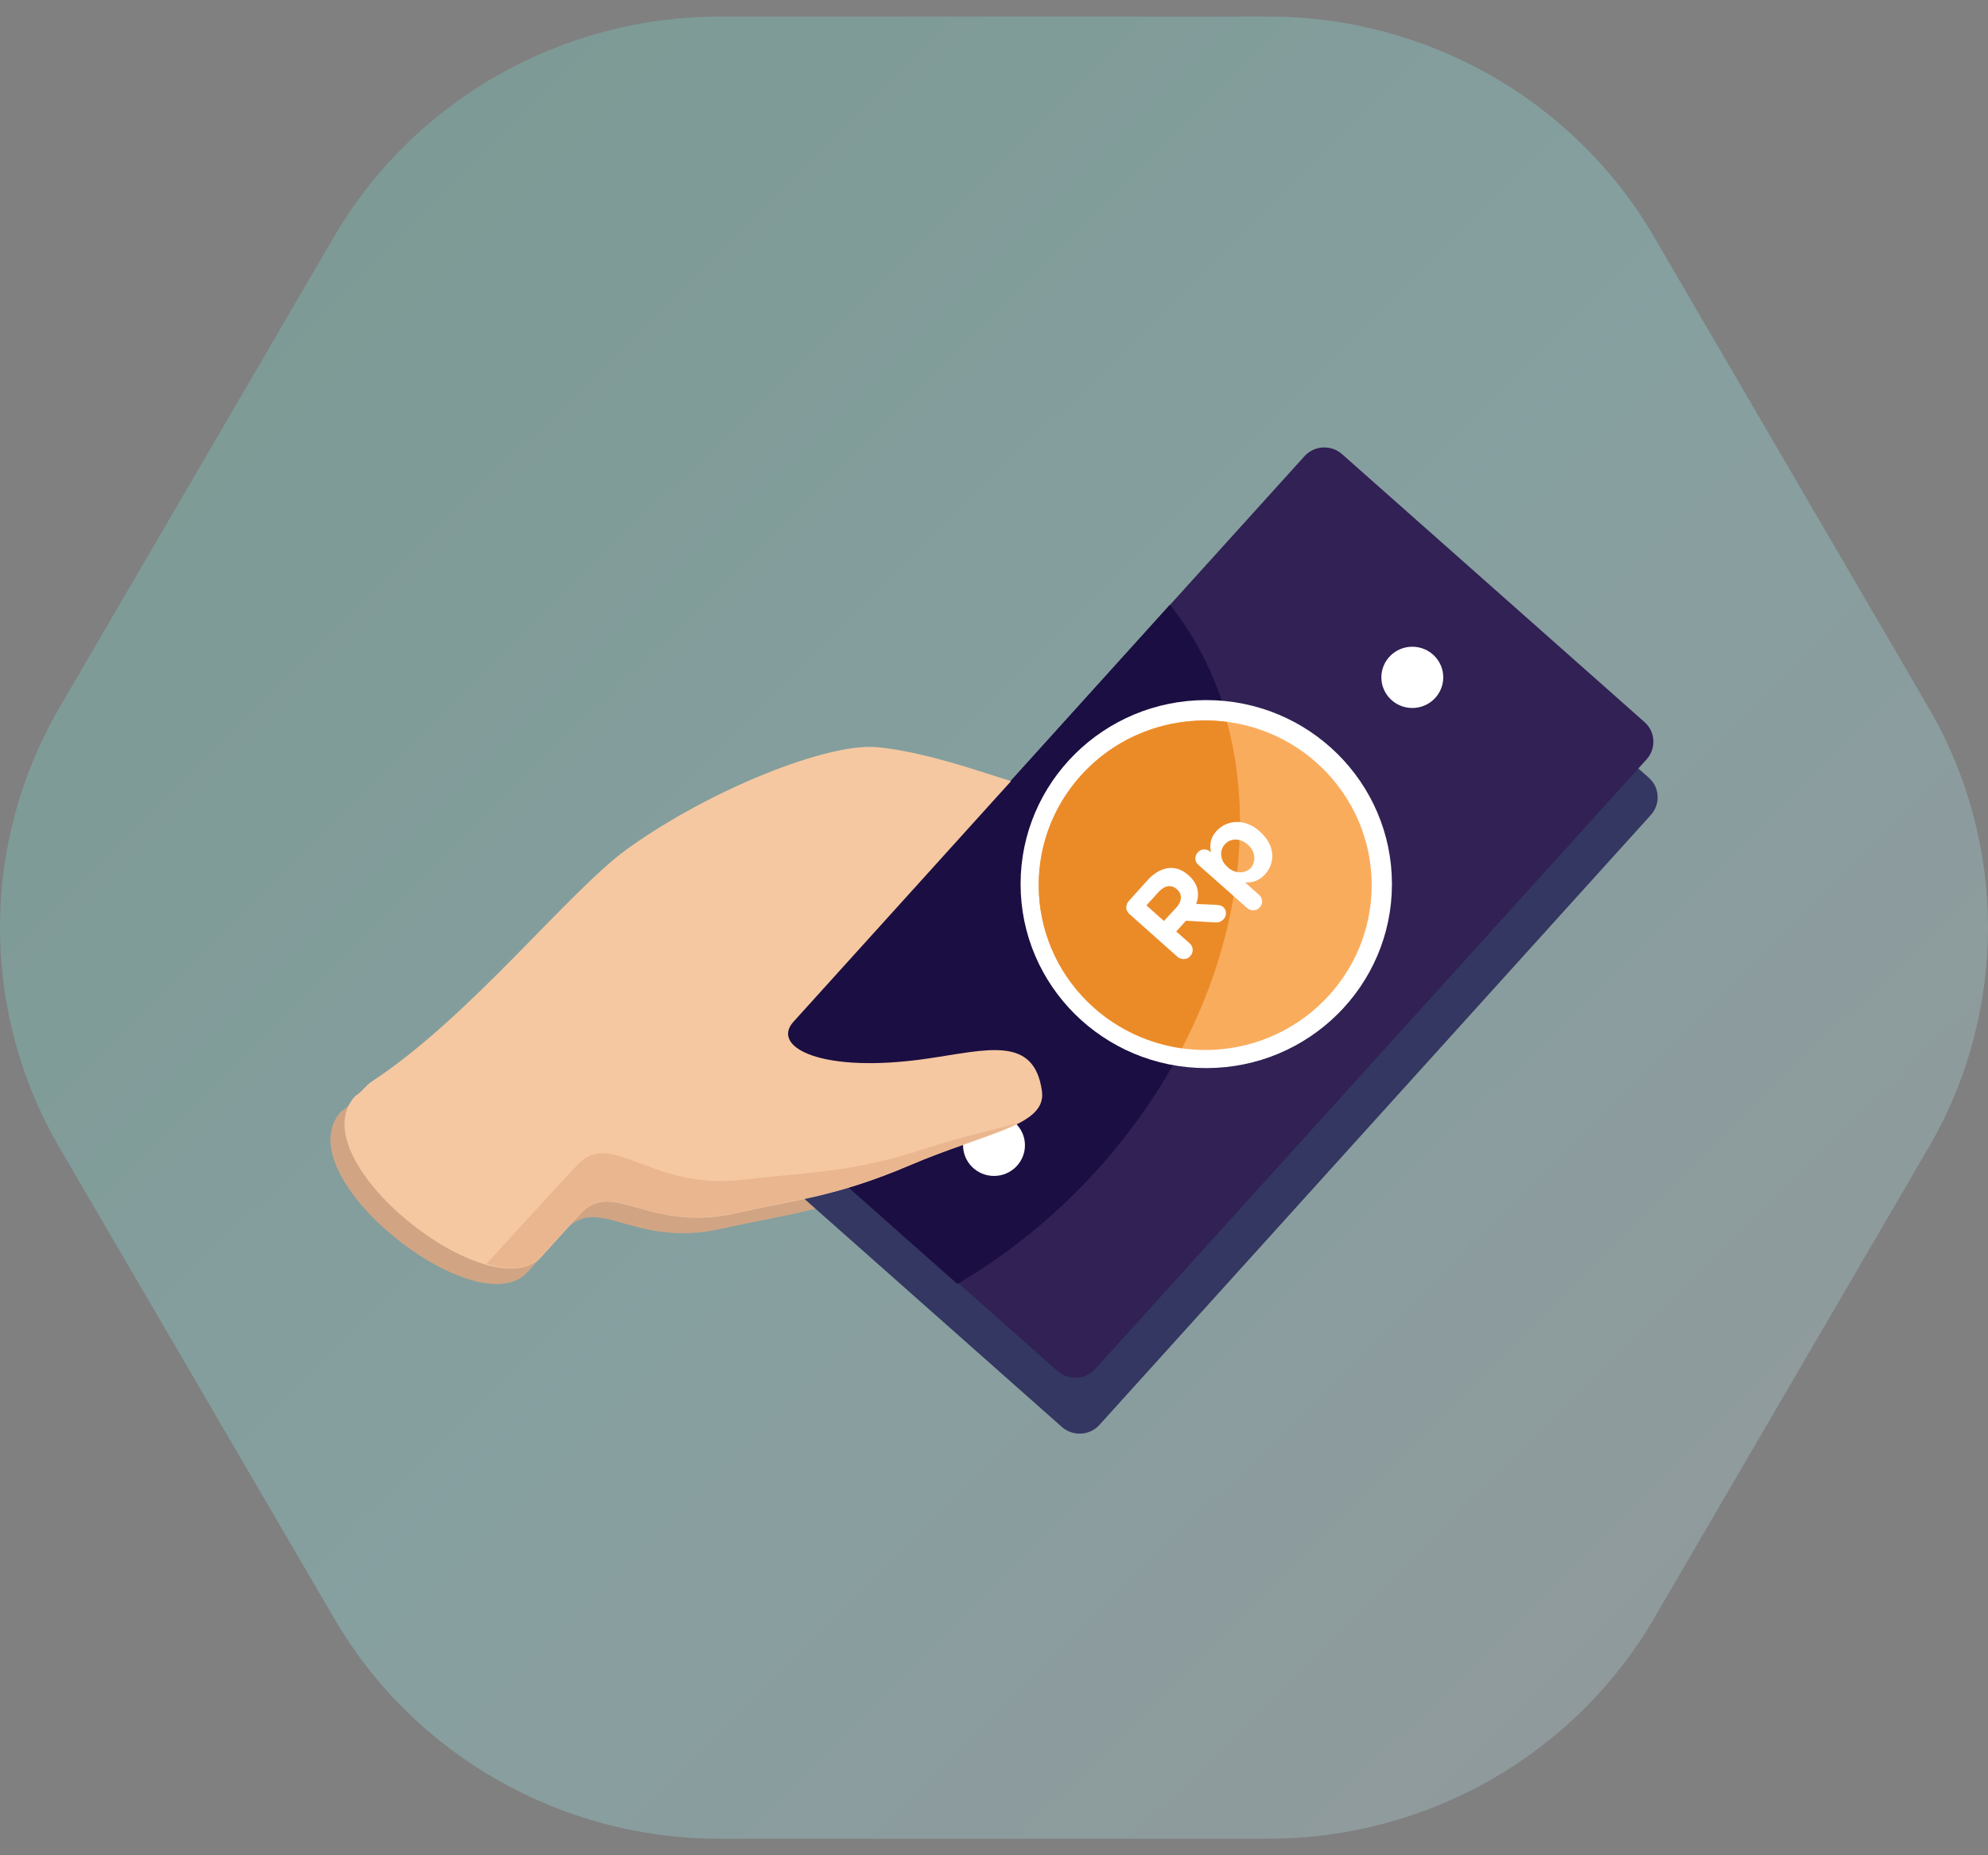 <svg width="60" height="56" viewBox="0 0 60 56" fill="none" xmlns="http://www.w3.org/2000/svg">
<rect x="0" y="0" width="60" height="56" fill="#808080" stroke="none"/>
<path opacity="0.38" d="M10.086 48.849L1.803 34.656C-0.601 30.538 -0.601 25.462 1.803 21.344L10.078 7.151C12.482 3.034 16.926 0.5 21.725 0.5H38.284C43.083 0.5 47.527 3.034 49.922 7.151L58.197 21.344C60.601 25.462 60.601 30.538 58.197 34.656L49.922 48.849C47.518 52.966 43.083 55.5 38.284 55.5H21.725C16.926 55.508 12.482 52.966 10.086 48.849Z" fill="url(#paint0_linear)"/>
<path d="M27.579 32.42C24.38 32.89 22.824 32.077 23.524 31.307C25.184 29.475 30.087 24.048 30.087 24.048L28.876 23.662C27.994 23.389 26.922 23.097 26.023 23.02C24.544 22.892 21.008 24.296 18.518 26.085C16.736 27.369 13.762 31.17 10.796 33.113C10.597 33.241 10.493 33.438 10.294 33.55C8.548 35.484 14.41 40.064 15.915 38.403C16.287 37.992 16.468 37.787 17.065 37.128C18.068 36.023 19.114 37.684 21.76 37.093C23.585 36.683 24.795 36.597 27.026 35.647C29.343 34.654 31.168 34.457 31.021 33.404C30.787 31.701 29.352 32.154 27.579 32.42Z" fill="#D1A584"/>
<path d="M49.826 24.598L33.181 43.011C32.887 43.337 32.377 43.362 32.048 43.071L22.917 34.982C22.589 34.691 22.563 34.186 22.857 33.861L39.502 15.447C39.796 15.122 40.306 15.096 40.634 15.387L49.765 23.477C50.094 23.768 50.12 24.273 49.826 24.598Z" fill="#333761"/>
<path d="M49.697 22.919L33.052 41.324C32.758 41.649 32.248 41.675 31.919 41.384L22.788 33.294C22.46 33.003 22.434 32.498 22.728 32.173L39.373 13.768C39.667 13.443 40.177 13.417 40.505 13.708L49.636 21.798C49.965 22.089 49.991 22.594 49.697 22.919Z" fill="#312154"/>
<path d="M23.376 31.462C22.71 32.198 22.771 33.328 23.514 33.987L28.893 38.755C30.397 37.874 31.833 36.727 33.104 35.323C37.972 29.938 38.811 22.653 35.309 18.253L23.376 31.462Z" fill="#1B0E42"/>
<path d="M36.407 31.659C39.181 31.659 41.43 29.432 41.43 26.686C41.43 23.939 39.181 21.712 36.407 21.712C33.632 21.712 31.383 23.939 31.383 26.686C31.383 29.432 33.632 31.659 36.407 31.659Z" fill="white" stroke="white" stroke-width="1.161" stroke-miterlimit="10"/>
<path d="M36.375 31.693C39.15 31.693 41.399 29.466 41.399 26.719C41.399 23.972 39.15 21.746 36.375 21.746C33.601 21.746 31.352 23.972 31.352 26.719C31.352 29.466 33.601 31.693 36.375 31.693Z" fill="#FAAC5D"/>
<path d="M37.031 21.789C35.44 21.584 33.78 22.132 32.63 23.398C30.779 25.444 30.952 28.586 33.019 30.418C33.788 31.103 34.722 31.505 35.673 31.642C37.385 28.355 37.852 24.802 37.031 21.789Z" fill="#EB8B28"/>
<path d="M34.082 27.585C33.97 27.483 33.961 27.32 34.065 27.2L34.636 26.567C34.843 26.335 35.077 26.216 35.301 26.198C35.5 26.19 35.691 26.258 35.863 26.413L35.872 26.421C36.166 26.678 36.209 26.977 36.105 27.286L36.702 27.311C36.789 27.32 36.858 27.328 36.918 27.38C37.031 27.483 37.022 27.637 36.936 27.739C36.849 27.834 36.754 27.851 36.65 27.842L35.794 27.791L35.5 28.116L35.907 28.476C36.019 28.578 36.028 28.741 35.924 28.861C35.82 28.972 35.656 28.981 35.535 28.878L34.082 27.585ZM35.509 27.388C35.682 27.192 35.682 26.986 35.526 26.849L35.518 26.84C35.345 26.686 35.146 26.729 34.964 26.926L34.601 27.328L35.128 27.799L35.509 27.388Z" fill="white"/>
<path d="M36.168 26.105C36.056 26.011 36.047 25.84 36.151 25.728C36.246 25.617 36.419 25.608 36.531 25.711L36.549 25.728C36.505 25.514 36.523 25.292 36.713 25.086C37.007 24.761 37.552 24.675 38.019 25.095L38.027 25.103C38.503 25.523 38.486 26.054 38.183 26.387C37.993 26.602 37.776 26.644 37.578 26.636L38.001 27.012C38.114 27.107 38.122 27.278 38.019 27.389C37.923 27.5 37.751 27.509 37.638 27.406L36.168 26.105ZM37.664 25.497C37.422 25.283 37.128 25.3 36.964 25.489C36.799 25.677 36.817 25.968 37.05 26.173L37.059 26.182C37.292 26.387 37.586 26.37 37.759 26.191C37.906 25.994 37.898 25.703 37.664 25.497Z" fill="white"/>
<path d="M30 35.495C30.516 35.495 30.934 35.081 30.934 34.57C30.934 34.059 30.516 33.645 30 33.645C29.485 33.645 29.066 34.059 29.066 34.57C29.066 35.081 29.485 35.495 30 35.495Z" fill="white"/>
<path d="M42.625 21.37C43.141 21.37 43.559 20.956 43.559 20.445C43.559 19.935 43.141 19.521 42.625 19.521C42.109 19.521 41.691 19.935 41.691 20.445C41.691 20.956 42.109 21.37 42.625 21.37Z" fill="white"/>
<path d="M28.005 31.951C24.806 32.422 23.249 31.608 23.95 30.838C25.61 29.006 30.513 23.579 30.513 23.579L29.302 23.194C28.42 22.92 27.348 22.629 26.449 22.552C24.97 22.423 21.434 23.827 18.943 25.616C17.162 26.9 14.188 30.701 11.222 32.644C11.023 32.773 10.919 32.969 10.72 33.081C8.974 35.015 14.836 39.595 16.341 37.934C16.712 37.524 16.894 37.318 17.491 36.659C18.494 35.555 19.54 37.215 22.186 36.625C24.01 36.214 25.221 36.128 27.452 35.178C29.769 34.185 31.594 33.988 31.447 32.935C31.213 31.24 29.778 31.694 28.005 31.951Z" fill="#F5C8A2"/>
<path d="M27.996 34.648C25.661 35.418 24.373 35.375 22.453 35.606C19.66 35.949 18.476 34.083 17.455 35.136C17.023 35.581 15.605 37.139 14.68 38.149C15.371 38.354 15.977 38.32 16.331 37.926C16.703 37.515 16.885 37.31 17.481 36.651C18.484 35.546 19.53 37.207 22.176 36.617C24.001 36.206 25.212 36.12 27.442 35.17C28.826 34.579 30.036 34.262 30.754 33.886C30.028 34.1 29.059 34.297 27.996 34.648Z" fill="#EAB68F"/>
<defs>
<linearGradient id="paint0_linear" x1="9.189" y1="7.397" x2="50.397" y2="49.022" gradientUnits="userSpaceOnUse">
<stop offset="2.01278e-07" stop-color="#7BC6BA"/>
<stop offset="0.196" stop-color="#81CAC1"/>
<stop offset="0.5" stop-color="#90D4D4"/>
<stop offset="1" stop-color="#AAC6CC"/>
</linearGradient>
</defs>
</svg>
